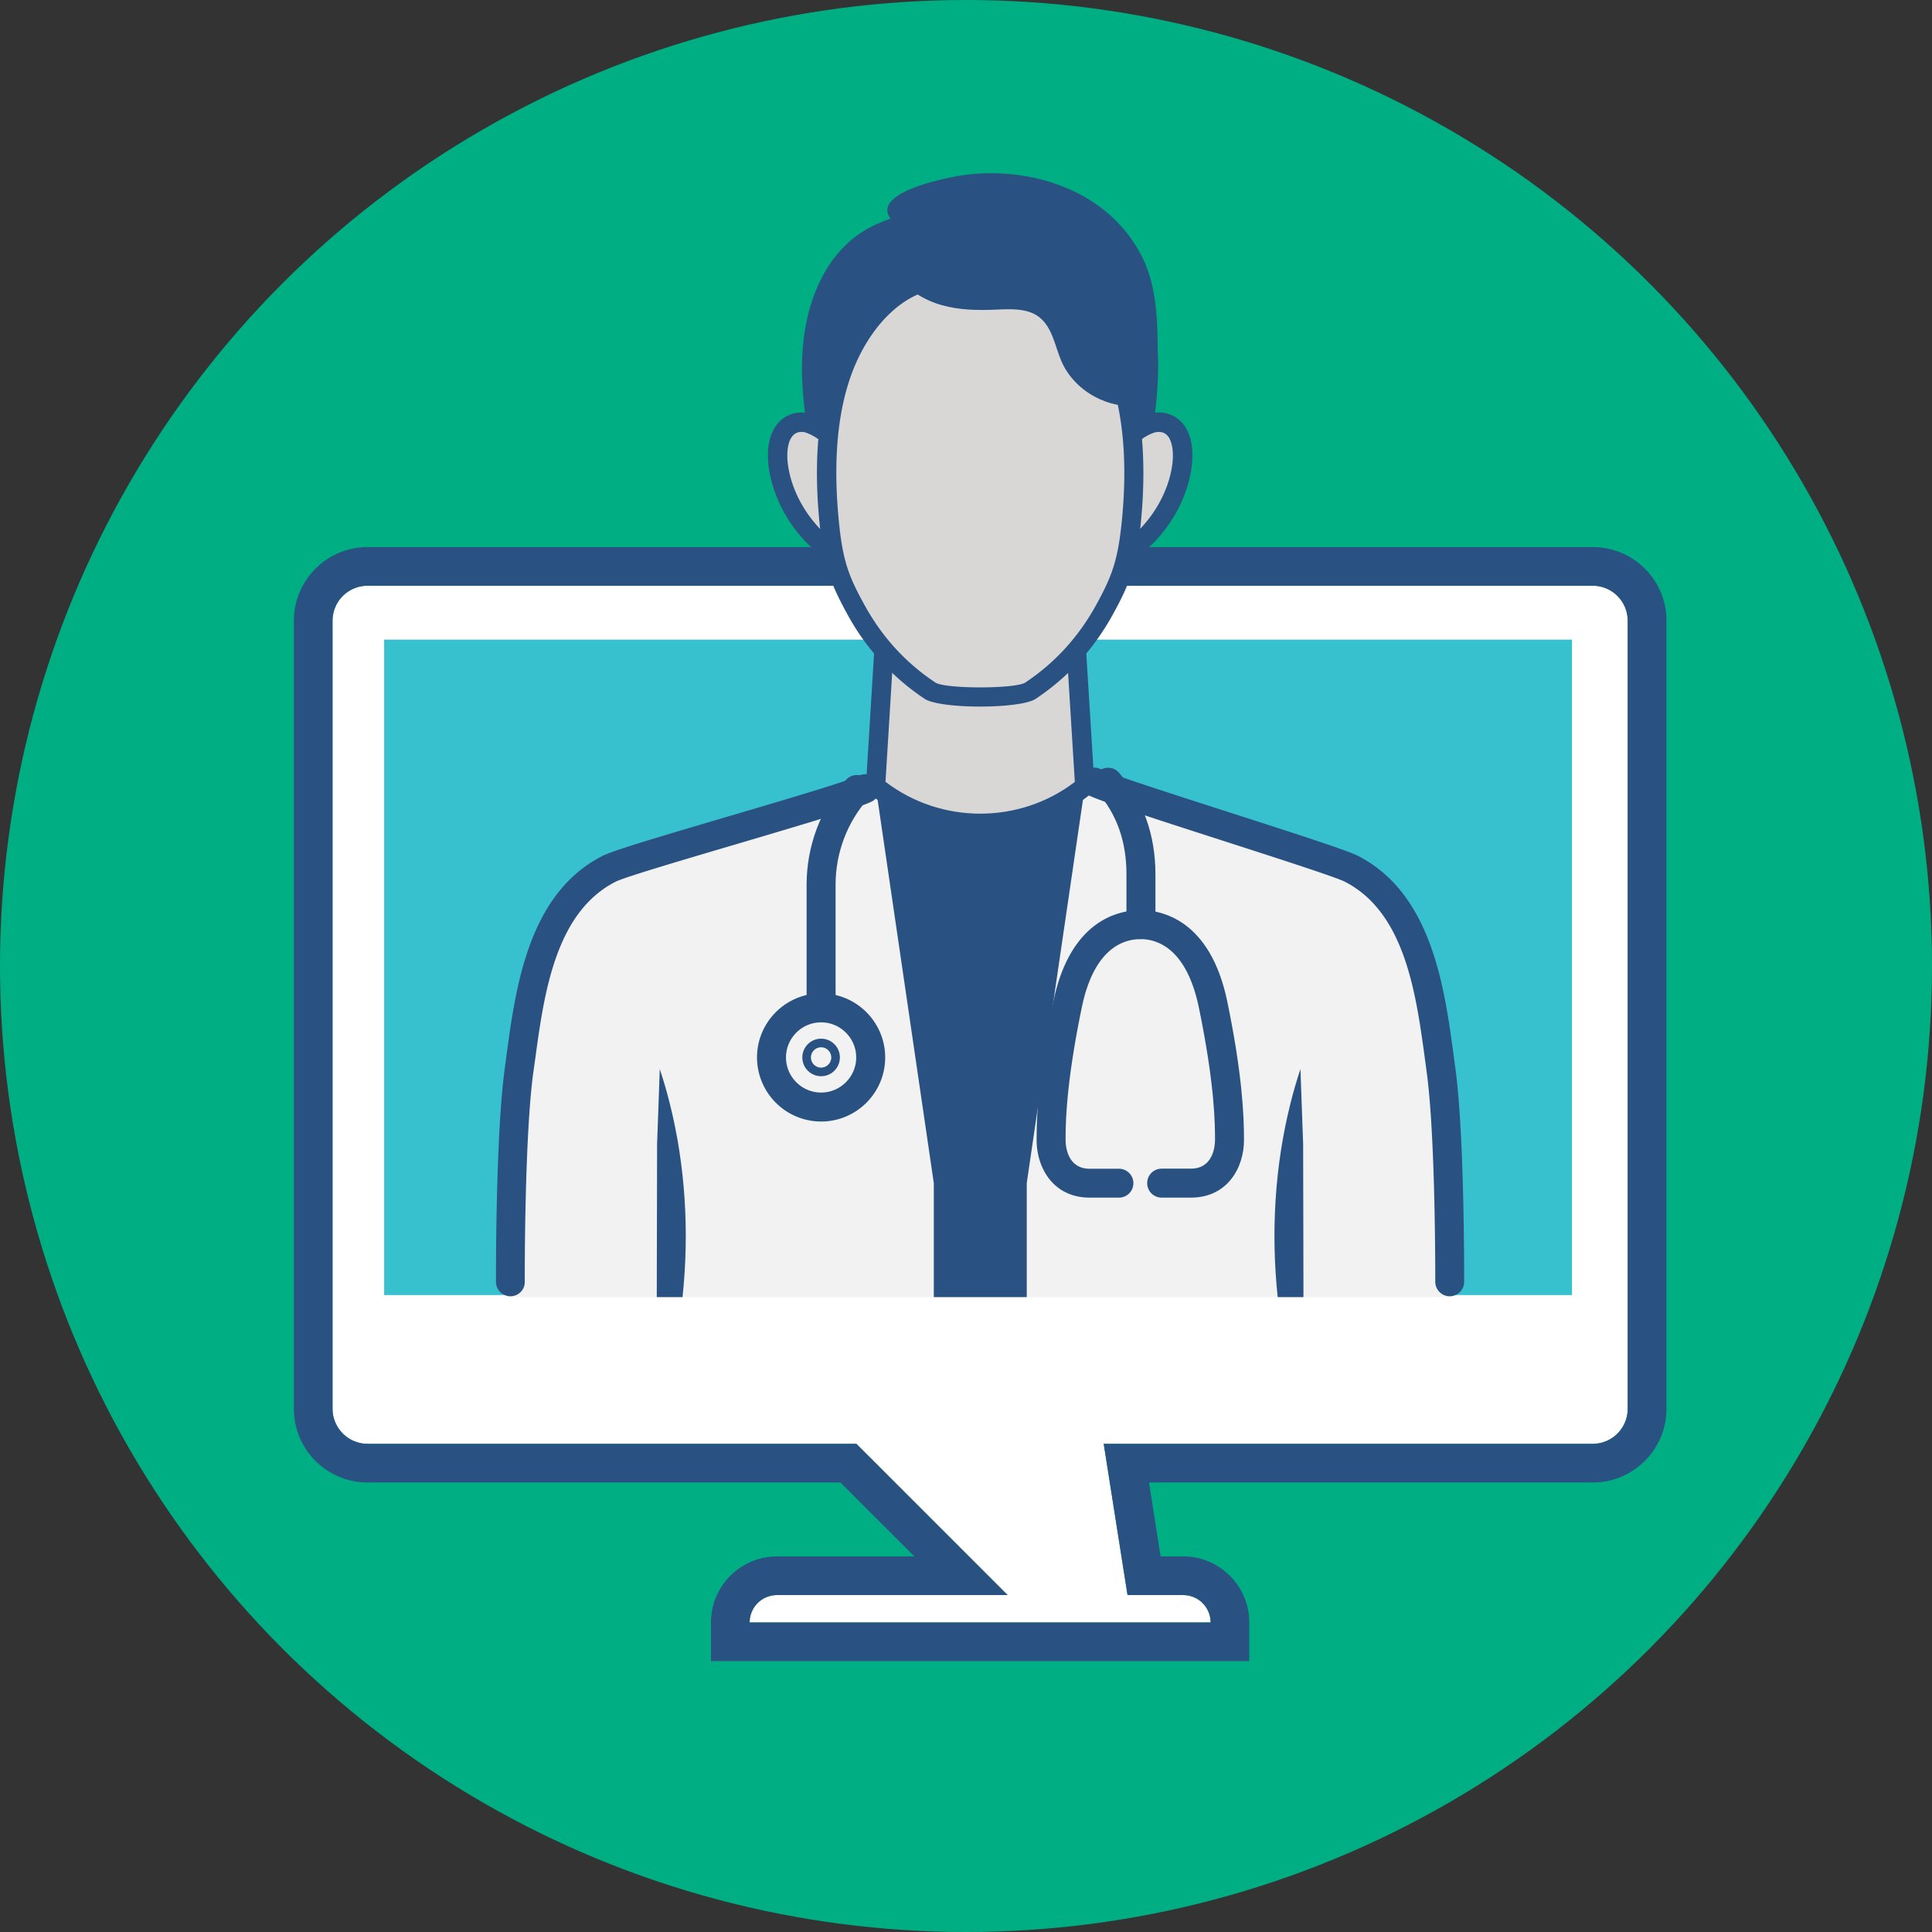 <svg version="1.1" id="Layer_1" xmlns="http://www.w3.org/2000/svg" x="0" y="0" viewBox="0 0 180 180" style="enable-background:new 0 0 180 180" xml:space="preserve"><rect x="0" y="0" width="180" height="180" fill="#333333" stroke="none"/><style>.st2{fill:#295182}.st5{fill:#d8d7d6}</style><g id="virtual_care"><circle cx="90" cy="90" r="90" style="fill:#00ae84"/><path d="M148.38 54.57H34.25c-1.81 0-3.27 1.46-3.27 3.27v73.41c0 .45.09.88.26 1.27s.4.74.7 1.04c.44.44 1.01.76 1.65.89.21.04.43.07.66.07H79.8v.01l14.08 14.08H72.39c-1.41 0-2.55 1.14-2.55 2.55h42.95c0-1.41-1.14-2.55-2.55-2.55h-5.19c-.74-4.7-1.48-9.4-2.22-14.09h45.55c1.81 0 3.27-1.46 3.27-3.27V57.84c0-1.81-1.46-3.27-3.27-3.27z" style="fill:#fff"/><path class="st2" d="M148.38 54.57c1.81 0 3.27 1.46 3.27 3.27v73.41c0 1.81-1.46 3.27-3.27 3.27h-45.55c.74 4.7 1.48 9.4 2.22 14.09h5.19c1.41 0 2.55 1.14 2.55 2.55H69.84c0-1.41 1.14-2.55 2.55-2.55h21.49L79.8 134.53v-.01H34.25c-.23 0-.45-.02-.66-.07-.64-.13-1.21-.45-1.65-.89-.3-.3-.54-.65-.7-1.04a3.17 3.17 0 0 1-.26-1.27V57.84c0-1.81 1.46-3.27 3.27-3.27h114.13m0-3.6H34.25c-3.79 0-6.87 3.08-6.87 6.87v73.41c0 .93.18 1.83.54 2.68.35.82.84 1.55 1.47 2.18a6.906 6.906 0 0 0 4.86 2.01H78.3l6.89 6.89h-12.8c-3.39 0-6.15 2.76-6.15 6.15v3.6h50.15v-3.6c0-3.39-2.76-6.15-6.15-6.15h-2.11l-1.08-6.89h41.34c3.79 0 6.87-3.08 6.87-6.87V57.84c0-1.83-.71-3.56-2.01-4.86a6.871 6.871 0 0 0-4.87-2.01z"/><path d="M146.46 120.66H35.79V59.59h110.67v61.07z" style="fill:#37c0ce"/><path d="M133.38 95.98c-.27-3.27-.56-6.61-1.84-9.65s-3.74-5.78-6.99-6.59c-.34-.09-.99-.26-1.87-.5-1.3-.41-2.62-.74-3.92-1.07-9.11-2.51-25.25-7.03-25.25-7.03l-.02.02c-.02-.01-.04-.01-.07-.02-.41.48-1.14.92-2.11 1.34-.97-.42-1.7-.86-2.11-1.34-.02.01-.04.01-.07.02l-.02-.02s-16.15 4.52-25.25 7.03c-1.29.33-2.62.66-3.92 1.07-.88.24-1.53.41-1.88.5-3.25.81-5.71 3.56-6.99 6.59-1.28 3.04-1.57 6.37-1.84 9.65l-2.07 24.87h88.25c-.65-8.29-1.34-16.58-2.03-24.87z" style="fill:#f2f2f2"/><path class="st5" d="M101.03 72.5c-.27-4.34-.54-8.68-.8-13.02-2.39-.94-4.79-1.88-7.18-2.82-.58-.23-1.15-.45-1.72-.68V56c-2.44.96-4.89 1.92-7.33 2.88-.52.2-1.04.41-1.56.61-.02.36-.04.72-.07 1.08l-.78 12.68c5.65 4.61 13.78 4.63 19.46.04l.04-.04c-.03-.24-.05-.49-.06-.75z"/><path class="st2" d="M91.32 77.6c-3.67 0-7.33-1.22-10.31-3.65l-.36-.29.91-14.8 8.86-3.48v-.7l2.95 1.15 7.71 3.03.92 14.81-.36.29c-3 2.43-6.67 3.64-10.32 3.64zm-8.82-4.76c5.18 3.95 12.46 3.96 17.64.01l-.79-12.73-8.03-3.15-8.04 3.16-.78 12.71zm25.31-40.52c-.31-3.7-1.91-7.46-4.77-9.96-3.18-2.78-7.61-3.19-11.67-3.25-3.31-.05-6.7.43-9.73 1.79-4.46 2-6.45 6.8-6.84 11.42-.34 4.01.43 8.02 1.19 11.98 0 0 15.3 1 15.3 1.01h.04c5.1-.33 10.2-.67 15.3-1 .75-3.97 1.52-7.98 1.18-11.99z"/><path class="st5" d="M77.83 42.19c-.06-.81-.41-1.54-.95-1.94-.45-.33-.92-.6-1.42-.78-.83-.3-1.8-.15-2.4.66-.67.9-.72 2.35-.51 3.58.45 2.62 1.83 4.83 3.43 6.42.29.29.65.43 1.01.35.89-.18 1.02-1.42 1.02-2.44.02-1.94-.04-3.9-.18-5.85z"/><path class="st2" d="M76.81 51.41c-.52 0-1.03-.22-1.45-.63-1.95-1.93-3.25-4.38-3.69-6.91-.18-1.03-.32-2.95.68-4.28.79-1.05 2.13-1.43 3.43-.96.56.2 1.1.49 1.65.9.74.55 1.23 1.52 1.31 2.6.14 1.97.2 3.96.19 5.93 0 .73-.02 2.96-1.74 3.32-.13.02-.26.03-.38.03zm-2.14-11.17c-.28 0-.62.09-.88.44-.43.57-.55 1.65-.34 2.89.37 2.16 1.5 4.27 3.18 5.94.09.09.17.11.19.11 0 0 .3-.13.3-1.56.01-1.92-.05-3.87-.18-5.79-.04-.55-.26-1.04-.58-1.27-.41-.3-.8-.52-1.19-.66-.09-.05-.28-.1-.5-.1z"/><path class="st5" d="M104.79 42.19c.06-.81.41-1.54.95-1.94.45-.33.92-.6 1.42-.78.83-.3 1.8-.15 2.4.66.67.9.72 2.35.51 3.58-.45 2.62-1.83 4.83-3.43 6.42-.29.29-.65.43-1.01.35-.89-.18-1.02-1.42-1.02-2.44-.01-1.94.05-3.9.18-5.85z"/><path class="st2" d="M105.82 51.41c-.12 0-.25-.01-.37-.04-1.73-.36-1.74-2.58-1.74-3.32-.01-1.97.05-3.96.19-5.93.07-1.08.56-2.05 1.31-2.6.55-.41 1.09-.7 1.65-.9 1.29-.46 2.64-.09 3.43.96 1 1.33.85 3.25.68 4.28-.43 2.53-1.74 4.98-3.69 6.91-.42.42-.94.64-1.46.64zm2.14-11.17c-.22 0-.41.06-.5.09-.39.14-.78.35-1.19.66-.32.24-.54.72-.58 1.27-.13 1.92-.2 3.87-.18 5.79.01 1.44.3 1.56.3 1.56.02.01.1-.02.19-.11 1.68-1.67 2.81-3.78 3.18-5.94.21-1.24.08-2.32-.34-2.89-.26-.34-.6-.43-.88-.43z"/><path class="st5" d="M104.42 35.33c-1.54-4.83-4.76-8.38-8.31-9.17-.44-.1-.88-.15-1.33-.16-1.18-.02-5.75-.02-6.93 0-.44.01-.89.06-1.33.16-3.55.79-6.77 4.34-8.31 9.17-1.3 4.08-1.41 8.81-.97 13.28.37 3.8.92 5.35 2.56 8.31 1.82 3.27 4.25 5.71 6.84 7.44 1.17.78 8.17.78 9.34 0 2.59-1.72 5.02-4.16 6.84-7.44 1.64-2.96 2.19-4.52 2.56-8.31.45-4.47.34-9.2-.96-13.28z"/><path class="st2" d="M91.32 65.83c-2.22 0-4.44-.24-5.17-.72a22.112 22.112 0 0 1-7.13-7.75c-1.66-3-2.28-4.67-2.67-8.66-.52-5.31-.18-9.9 1.01-13.64 1.65-5.17 5.08-8.91 8.97-9.77.5-.11 1-.17 1.51-.18 1.2-.02 5.76-.02 6.96 0 .5.01 1.01.07 1.51.18 3.89.86 7.32 4.61 8.97 9.77 1.19 3.74 1.53 8.33 1.01 13.64-.39 3.99-1.01 5.66-2.67 8.66-1.76 3.16-4.15 5.77-7.13 7.75-.72.48-2.95.72-5.17.72zm0-38.94c-1.44 0-2.87 0-3.45.01-.38.01-.77.05-1.15.14-3.21.71-6.21 4.07-7.64 8.56-1.12 3.5-1.43 7.85-.93 12.92.36 3.7.9 5.17 2.46 7.96 1.61 2.91 3.82 5.31 6.55 7.12.97.59 7.37.59 8.35 0 2.73-1.81 4.93-4.21 6.55-7.12 1.55-2.8 2.09-4.26 2.46-7.96.5-5.07.18-9.41-.93-12.92-1.43-4.49-4.43-7.85-7.64-8.56-.38-.08-.76-.13-1.15-.14-.61 0-2.04-.01-3.48-.01z"/><path class="st2" d="M107.89 34.33c-.09-5.12.19-9.31-3.56-13.39-3.73-4.05-9.87-5.45-15.17-4.53-1.35.24-8.13 1.62-6.12 4.05.07.09.16.17.27.26.43.34.75 1.19.2 1.76-.81.83-.52 2.24.13 3.19.94 1.39 2.48 2.3 4.1 2.76 1.62.46 3.33.49 5.01.42 1.4-.06 2.95-.16 4.06.69 1.25.96 1.47 2.71 2.1 4.16 1.22 2.76 4.41 4.51 7.41 4.06-.1-.52.89-3.4 1.57-3.43zm-44.3 86.52c.65-6.1.25-12.3-1.18-18.01-.27-1.1-.59-2.18-.94-3.24l-.18 5.06c-.02.63-.04 1.26-.07 1.89l-.03 14.3h2.4zm55.45 0c-.65-6.1-.25-12.3 1.18-18.01.27-1.1.59-2.18.94-3.24l.18 5.06c.02.63.04 1.26.07 1.89l.03 14.3h-2.4zm-17.96-47.59-.04.03c-5.67 4.59-13.8 4.57-19.46-.04L87 110.23v10.62h8.66v-10.62l5.42-36.97zm5.22 14.18c-.75 0-1.35-.6-1.35-1.35v-4.62c0-3.07-.89-5.59-2.73-7.71-.49-.56-.43-1.42.14-1.9.56-.49 1.42-.43 1.9.14 2.25 2.59 3.39 5.78 3.39 9.47v4.62c0 .74-.61 1.35-1.35 1.35zm-29.8 7.75c-.75 0-1.35-.6-1.35-1.35V82.42c0-3.59 1.3-7.05 3.66-9.75.49-.56 1.34-.62 1.9-.13.56.49.62 1.34.13 1.91-1.93 2.2-2.99 5.03-2.99 7.97v11.42c0 .74-.61 1.35-1.35 1.35z"/><path class="st2" d="M76.5 104.49a5.98 5.98 0 0 1-5.97-5.97c0-3.29 2.68-5.97 5.97-5.97s5.97 2.68 5.97 5.97c0 3.3-2.68 5.97-5.97 5.97zm0-9.24c-1.8 0-3.27 1.47-3.27 3.27s1.47 3.27 3.27 3.27 3.27-1.47 3.27-3.27-1.47-3.27-3.27-3.27z"/><path class="st2" d="M76.5 100.27c-.96 0-1.75-.78-1.75-1.75 0-.96.78-1.75 1.75-1.75s1.75.78 1.75 1.75-.79 1.75-1.75 1.75zm0-2.7c-.52 0-.95.43-.95.95s.43.95.95.95.95-.43.95-.95-.43-.95-.95-.95zm34.45 14.01h-2.72c-.75 0-1.35-.6-1.35-1.35 0-.75.6-1.35 1.35-1.35h2.72c2.14 0 2.25-2.22 2.25-2.66 0-1.39 0-5.06-1.5-12.33-1.15-5.57-3.91-6.4-5.46-6.4-.75 0-1.35-.6-1.35-1.35 0-.75.6-1.35 1.35-1.35 1.91 0 6.52.83 8.11 8.55 1.39 6.75 1.55 10.58 1.55 12.87 0 2.59-1.55 5.37-4.95 5.37z"/><path class="st2" d="M104.25 111.58h-2.72c-3.4 0-4.95-2.78-4.95-5.36 0-2.29.16-6.12 1.55-12.87 1.59-7.72 6.2-8.55 8.11-8.55.75 0 1.35.6 1.35 1.35 0 .75-.6 1.35-1.35 1.35-1.55 0-4.32.83-5.46 6.4-1.5 7.26-1.5 10.94-1.5 12.33 0 .44.11 2.66 2.25 2.66h2.72a1.344 1.344 0 1 1 0 2.69zm30.82 9.19c-.75 0-1.35-.61-1.35-1.36 0-.13.04-13.52-.81-19.6l-.15-1.13c-.83-6.09-1.85-13.67-7.48-16.54-.85-.43-6.44-2.23-11.37-3.82-6.8-2.19-11.35-3.67-12.53-4.24-.67-.33-.95-1.13-.62-1.8.33-.67 1.13-.95 1.8-.62 1.09.53 6.98 2.42 12.17 4.09 6.68 2.15 10.8 3.49 11.77 3.98 6.89 3.52 8.07 12.22 8.93 18.58l.15 1.12c.87 6.26.83 19.42.83 19.98.01.75-.6 1.36-1.34 1.36zm-87.51 0c-.74 0-1.35-.6-1.35-1.34 0-.56-.04-13.72.83-19.98l.15-1.12c.86-6.36 2.04-15.06 8.93-18.58 1-.51 5.1-1.73 11.71-3.68 5.2-1.53 11.09-3.27 12.18-3.8.67-.33 1.48-.05 1.8.62.33.67.05 1.48-.62 1.8-1.19.58-5.76 1.94-12.59 3.96-4.64 1.37-10.42 3.07-11.25 3.5-5.63 2.87-6.66 10.45-7.49 16.54l-.16 1.13c-.85 6.07-.81 19.46-.81 19.6.02.74-.58 1.34-1.33 1.35z"/></g></svg>